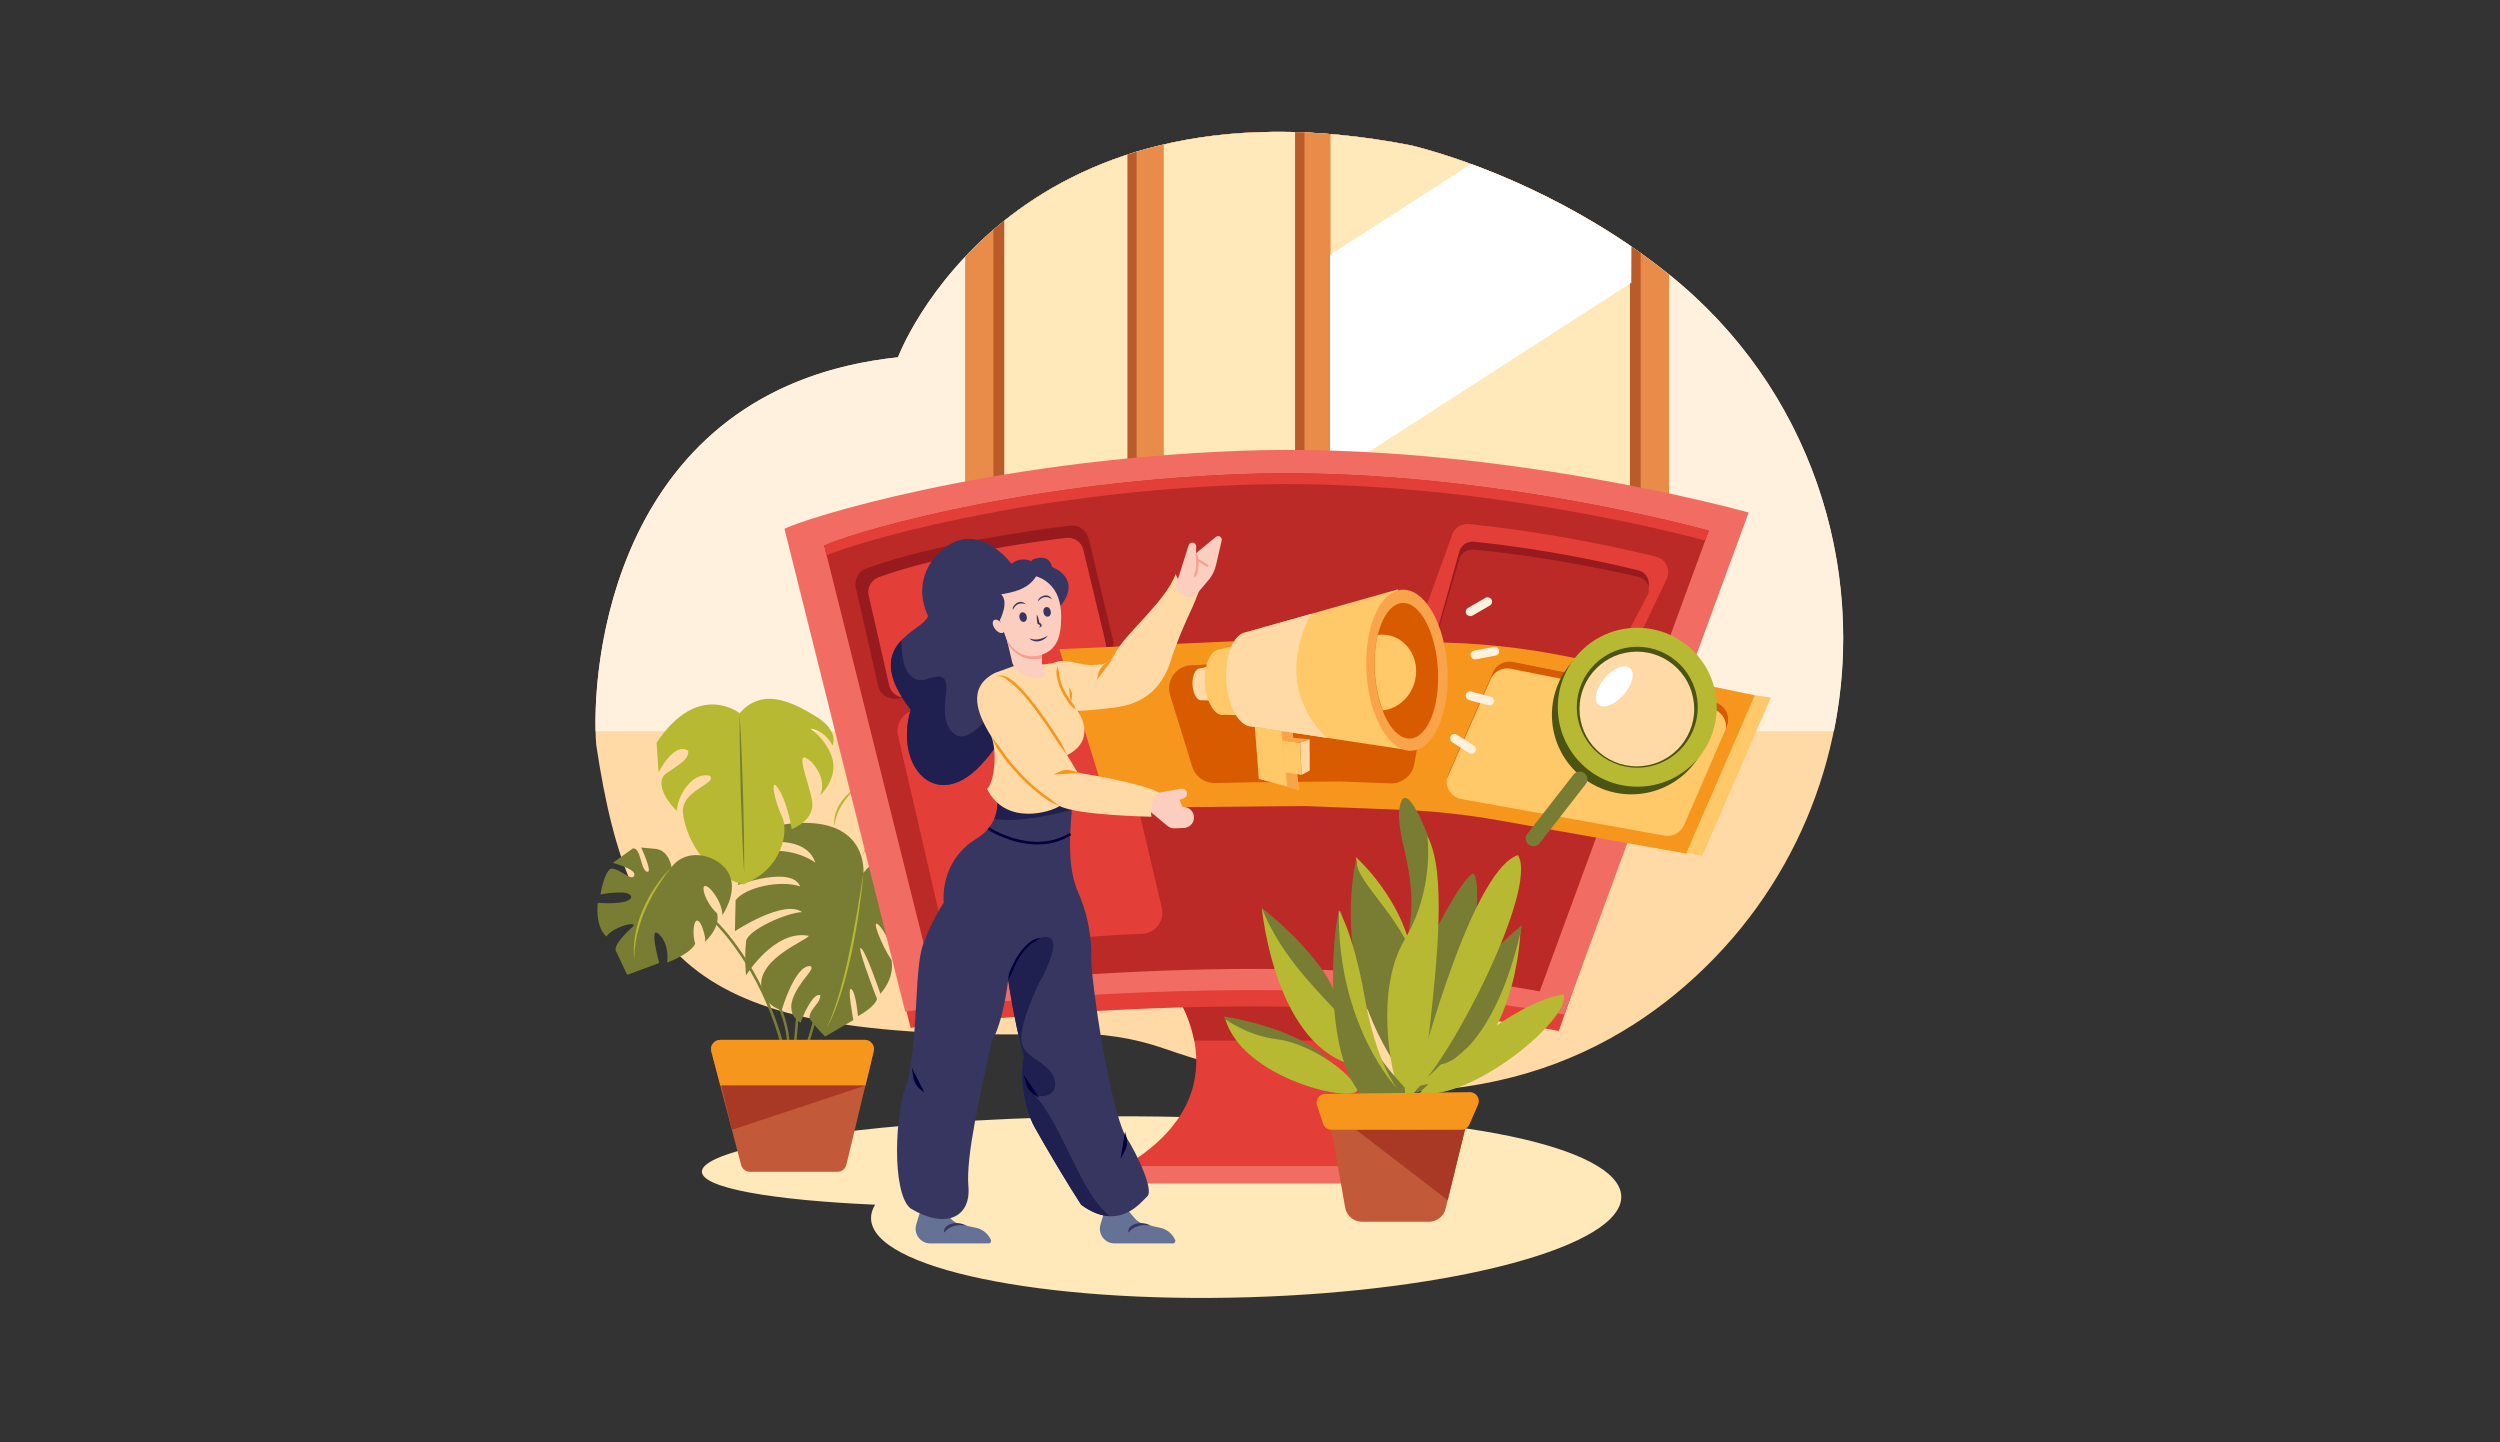 <?xml version="1.0" encoding="UTF-8"?>
<svg xmlns="http://www.w3.org/2000/svg" xmlns:xlink="http://www.w3.org/1999/xlink" id="a" data-name="01" viewBox="0 0 4027.6 2323.6">
  <rect x="0" y="0" width="4027.6" height="2323.6" fill="#333333" stroke="none"/>
  <defs>
    <clipPath id="b">
      <path d="m1446.6,575.6s175.5-468.8,827.7-341.2c100.9,25.3,266.6,89.7,412.9,206.5,363.1,289.8,378.9,840.7,28.9,1146.2-167.7,146.4-431.5,244.4-840.4,102.2-49.2-17.1-101.1-25.1-153.2-23.9-581.9,13.3-705.6-88.5-761.9-465.2-9.8-116.6,22.1-575.5,486-624.6Z" fill="none"></path>
    </clipPath>
  </defs>
  <path d="m2003.2,1800.6c-11,.3-21.9.7-32.7,1.2-83.5-3.8-181.1-4.5-285.2-1.4-307.4,9.2-555.7,48.4-554.5,87.5.8,26.1,112.9,45.6,279,52.9-4.5,7.4-6.8,15-6.5,22.6,2.4,79.9,274.9,136.5,608.6,126.5,333.7-10,602.4-82.9,600-162.7-2.4-79.9-274.9-136.5-608.6-126.5Z" fill="#ffe8ba"></path>
  <g>
    <path d="m1446.6,575.6s175.5-468.8,827.7-341.2c100.9,25.3,266.6,89.7,412.9,206.5,363.1,289.8,378.9,840.7,28.9,1146.2-167.7,146.4-431.5,244.4-840.4,102.2-49.2-17.1-101.1-25.1-153.2-23.9-581.9,13.3-705.6-88.5-761.9-465.2-9.8-116.6,22.1-575.5,486-624.6Z" fill="#ffd9a6"></path>
    <path d="m2687.3,440.9c-146.4-116.8-312-181.2-412.9-206.5-652.3-127.6-827.7,341.2-827.7,341.2-438.4,46.4-491,458.8-487.1,602.4h1994.9c53.8-264.6-36.8-553.3-267-737.1Z" fill="#fff1dd"></path>
    <g clip-path="url(#b)">
      <g>
        <rect x="1554.9" y="142" width="1134" height="714.7" fill="#e98c49"></rect>
        <rect x="1600.5" y="181.1" width="1042.7" height="646.8" fill="#ba5c29"></rect>
        <rect x="1617.9" y="198.8" width="1008" height="618.3" fill="#ffe8ba"></rect>
        <rect x="2100.1" y="142" width="43.4" height="714.7" fill="#e98c49"></rect>
        <rect x="1831.5" y="142" width="43.4" height="714.7" fill="#e98c49"></rect>
        <rect x="1816.3" y="181.1" width="15.2" height="675.6" transform="translate(3647.8 1037.7) rotate(180)" fill="#ba5c29"></rect>
        <rect x="2086.4" y="181.1" width="15.2" height="675.6" transform="translate(4188 1037.7) rotate(180)" fill="#ba5c29"></rect>
        <path d="m2473,197.7l-330.2,212.9v357.7l485.2-312.8,1.4-259.2s-155,0-156.4,1.4Z" fill="#fff"></path>
      </g>
    </g>
  </g>
  <g>
    <g>
      <g>
        <path d="m1281.3,1679.5c0,0-.1,0-.2,0-1.2,0-2-1.1-1.9-2.3,0-1.2,2.4-30.4,2.8-34,.1-1.1,1.2-2,2.3-1.8,1.1.1,2,1.2,1.8,2.3-.4,3.5-2.8,33.6-2.8,33.9,0,1.1-1,1.9-2.1,1.9Z" fill="#797d33"></path>
        <path d="m1301.8,1681.6c-.2,0-.4,0-.6,0-1.1-.3-1.7-1.5-1.4-2.6l29.7-100.5c.3-1.1,1.5-1.8,2.6-1.4,1.1.3,1.7,1.5,1.4,2.6l-29.7,100.5c-.3.9-1.1,1.5-2,1.5Z" fill="#797d33"></path>
        <path d="m1270,1681.6c-1.1,0-2-.9-2.1-2-.8-22-9.1-49.4-24.8-81.5-.8-1.5-1.2-2.5-1.3-2.8-.4-1.1.2-2.3,1.3-2.6,1.1-.4,2.3.2,2.6,1.3.1.3.5,1.1,1.1,2.3,15.9,32.6,24.4,60.6,25.2,83.2,0,1.2-.9,2.1-2,2.2,0,0,0,0,0,0Z" fill="#797d33"></path>
        <path d="m1259.4,1683c-.9,0-1.8-.6-2-1.5-33.4-123.2-103.4-191.5-104.1-192.2-.8-.8-.9-2.1,0-3,.8-.8,2.1-.9,3,0,.7.7,71.6,69.8,105.3,194.1.3,1.1-.4,2.3-1.5,2.6-.2,0-.4,0-.5,0Z" fill="#797d33"></path>
      </g>
      <path d="m1391,1406.4s9.9-106.1-147.2-75l-15.6,26.9s70.4-14.1,85.3,31.5c-22.3-15.9-60.5-25.5-95.5-13.8-14.9,20.2-29.7,49.9-29.7,49.9,0,0,87-31.8,100.8,2.1-31.8-10.6-88.1,1.1-104,22.3l-1.1,49.9s78.5-52,108.2-30.8c-25.5,1.1-87,28.7-90.2,46.7-3.2,29.7,0,55.2,0,55.2,0,0,45.6-74.3,100.8-63.7,0,6.4-80.7,35-76.4,81.7,4.2,31.8,32.9,38.2,32.9,38.2,0,0,21.2-72.2,45.6-71.1,8.5,2.1-6.4,15.9-14.9,28.7-8.5,12.7-29.7,44.6,0,62.6,2.1-8.5,19.1-47.8,30.8-44.6,9.6,5.3-24.4,27.6-14.9,40.3,9.6,12.7,23.3,26.5,23.3,26.5l45.6-26.5s-10.6-55.2-3.2-49.9c7.4,5.3,10.6,43.5,10.6,43.5,0,0,26.5-13.8,30.8-27.6-6.4-15.9-34-89.1-25.5-81.7,8.5,7.4,30.8,73.2,30.8,73.2,0,0,23.3-23.3,18-54.1-17-25.5-34-70-20.2-56.2,13.8,13.8,30.8,61.6,30.8,61.6,0,0,39.3-30.8,24.4-84.9-23.3-19.1-44.6-40.3,1.1-19.1-1.1-21.2-22.3-113.2-81.7-41.7Z" fill="#797d33"></path>
      <path d="m1391,1406.4c-1.7,21.4-4.4,42.8-7.5,64.1-3.1,21.3-7,42.5-11.3,63.5-4.6,21-9.6,42-16,62.5-6.5,20.5-13.8,41-24.6,59.6l6.6-14.7,5.6-15.1c1.9-5,3.4-10.2,5.1-15.3,1.7-5.1,3.1-10.2,4.6-15.4,3-10.3,5.6-20.7,8.2-31.1,2.4-10.5,4.9-20.9,6.9-31.4,4.6-21,8.4-42.1,12.1-63.2,1.9-10.6,3.6-21.2,5.3-31.8,1.8-10.6,3.4-21.2,5-31.8Z" fill="#b8b933"></path>
      <path d="m1191.5,1148.9s-66.9-53.1-133.7,47.8l3.2,47.8s24.4-49.9,47.8-35c1.1,14.9-15.9,22.3-36.1,37.1-20.2,14.9,7.4,52,18,59.4-1.1-17,21.2-63.7,53.1-56.2,11.7,13.8-47.8,23.3-43.5,60.5,4.2,37.1,32.9,96.6,96.6,114.6,64.7-24.4,74.3-87,62.6-110.4-11.7-23.3-20.2-66.9-5.3-43.5,14.9,23.3,21.2,64.7,21.2,64.7,0,0,38.2-13.8,32.9-45.6-5.3-31.8-31.8-90.2-1.1-62.6,27.6,29.7,13.8,54.1,13.8,54.1,0,0,34-30.8,17-67.9-17-37.1-44.6-43.5-25.5-38.2,19.1,5.3,28.7,25.5,28.7,25.5,0,0,11.7-23.3-26.5-46.7-38.2-23.3-86-47.8-123.1-5.3Z" fill="#b8b933"></path>
      <path d="m1191.5,1148.9c1.4,21.6,2.4,43.1,3.3,64.7.9,21.6,1.5,43.1,2.3,64.7.5,21.6,1.1,43.2,1.4,64.7l.4,32.4c0,10.8.1,21.6,0,32.4-.7-10.8-1.2-21.6-1.8-32.3l-1.4-32.4c-.9-21.6-1.5-43.1-2.3-64.7-.5-21.6-1.1-43.2-1.4-64.7-.3-21.6-.6-43.2-.4-64.8Z" fill="#797d33"></path>
      <path d="m1081.8,1397.2s-3.5-27.6-26.2-29.7l-22.6-2.1s19.8,42.4,9.2,38.9c-10.6-3.5-9.2-38.9-22.6-37.5-34,24.8-32.5,23.3-32.5,23.3,0,0,38.9,9.9,34.7,20.5-4.2,10.6-23.3-12-37.5-11.3-11.3,5.7-17,41.7-17,41.7,0,0,50.9-9.9,49.5,5-5,12.7-53.8,8.5-53.8,8.5,0,0-5,37.5,14.1,54.5,7.1-13.4,45.3-25.5,43.9-17.7-9.9,9.2-32.5,30.4-29,40.3l18.4,38.9,51.6-19.1s-17.7-63.7,0-46c17.7,17.7,12.7,45.3,12.7,45.3,0,0,37.5-13.4,45.3-30.4-6.4-20.5-.7-53.1,10.6-28.3,9.2,24.8,4.2,26.2,4.2,26.2,0,0,26.2-22.6,20.5-46.7-22.6-20.5-30.4-58-10.6-38.9,19.8,21.9,19.1,41.7,19.1,41.7,0,0,24.8-35.4,11.3-65.1-13.4-29.7-66.5-47.4-93.4-12Z" fill="#797d33"></path>
      <path d="m1081.8,1397.2c-4.4,5.3-8.6,10.6-12.5,16.3-4,5.5-7.7,11.2-11.3,17-7.1,11.6-13.4,23.7-18.8,36.1-5.6,12.4-9.5,25.4-12.7,38.6l-2.1,10-1.3,10.1-.7,5.1-.2,5.1c-.1,3.4-.3,6.8-.6,10.3-.9-13.6-.7-27.6,2.1-41.1,2.5-13.5,6.5-26.9,12.1-39.5,5.5-12.6,12.1-24.8,19.8-36.2,7.7-11.4,16.3-22.2,26.2-31.7Z" fill="#b8b933"></path>
      <path d="m1435.6,1223.9s-62.3-16.3-60.1,26.9c5,47.4,49.5,65.8,49.5,65.8,0,0,1.4-53.8,19.8-50.2,7.8,9.9-20.5,29.7-4.2,48.1,28.3,17.7,71.5,17,71.5,17,0,0,26.9-44.6,12-60.8-14.9-16.3-40.3-37.5-16.3-26.2l24.1,11.3s-53.8-113.2-96.2-31.8Z" fill="#b8b933"></path>
      <path d="m1435.6,1223.9c10,3.8,19.2,9.4,27.8,15.8,8.6,6.4,16.3,14.1,23,22.5,3.4,4.2,6.3,8.8,9.1,13.3,1.3,2.4,2.5,4.8,3.7,7.2.6,1.2,1.2,2.4,1.8,3.6l1.4,3.8c4.2,10,5.9,20.7,6.7,31.3-.6-2.6-1.3-5.2-1.8-7.8-.6-2.6-1.1-5.2-2.1-7.6l-2.4-7.5c-.9-2.5-2.1-4.8-3.1-7.2l-1.6-3.6c-.6-1.2-1.2-2.3-1.9-3.5-1.3-2.3-2.5-4.6-3.8-6.9-2.9-4.4-5.6-8.8-9-12.8-6.4-8.3-13.8-15.8-21.9-22.6-4-3.4-8.2-6.6-12.6-9.6-4.3-3.1-8.8-5.9-13.5-8.5Z" fill="#797d33"></path>
      <path d="m1528.2,1364s-53.1-16.3-50.9,33.3l11.3,41.7s12-36.8,21.9-24.1c-1.4,16.3-16.3,26.9.7,38.2l17,11.3s7.1-41,13.4-26.9c6.4,14.1-13.4,31.1,9.2,34.7,22.6,3.5,49.5-1.4,49.5-1.4,0,0,19.1-61.6,7.1-71.5-12-9.9-19.1-27.6-4.2-21.2l13.4,5s-48.8-96.9-88.4-19.1Z" fill="#b8b933"></path>
      <path d="m1528.2,1364c9.8,3.9,18.5,10.3,26.3,17.4,7.9,7.2,14.6,15.5,20.4,24.4,5.5,9.1,10.4,18.6,13.8,28.6,1,2.5,1.7,5,2.4,7.6l2.1,7.6c1.1,5.2,2,10.4,2.8,15.5-1.7-5-2.9-10.1-4.6-15l-2.6-7.4c-.8-2.5-1.7-4.9-2.9-7.3-1.1-2.4-2.1-4.8-3.1-7.2-1-2.4-2.3-4.6-3.5-7-2.2-4.7-5.1-9.1-7.7-13.5-5.6-8.7-12.1-16.9-19.3-24.3-1.8-1.9-3.6-3.7-5.6-5.4-1.9-1.8-3.9-3.4-5.9-5.1-4-3.3-8.3-6.3-12.8-9Z" fill="#797d33"></path>
      <path d="m1379,1269.2c-4.5,4.3-8.5,8.9-12.4,13.5-3.9,4.7-7.5,9.6-10.6,14.7-3.2,5.1-5.7,10.6-7.8,16.2-2,5.7-3.1,11.6-3.8,17.8-.7-6.1-.6-12.5,1-18.6,1.6-6.1,4.1-12,7.4-17.3,6.7-10.6,15.6-19.9,26.2-26.3Z" fill="#b8b933"></path>
      <path d="m1513.4,1360.5c-5.5-3-11-5.7-16.7-8.1-5.7-2.5-11.4-4.8-17.3-6.6-11.7-3.8-23.8-6.5-36-6.2-6.1,0-12.1.9-17.8,2.7-5.8,1.8-11.1,4.7-15.8,8.4-2.5,1.8-4.5,4-6.7,6.1-1.9,2.4-3.9,4.7-5.5,7.3-3.6,5-6.1,10.7-8.7,16.3,3.4-11.9,9.2-23.7,19.1-32,4.8-4.2,10.5-7.4,16.6-9.5,6.1-2,12.5-2.9,18.9-3,12.8-.1,25.3,2.8,37,7.3,11.7,4.5,22.9,10.2,33.1,17.5Z" fill="#b8b933"></path>
      <path d="m1160.2,1675.3h232.9c9.6,0,16.6,8.9,14.4,18.2l-44,183c-1.6,6.6-7.5,11.3-14.4,11.3h-140.8c-6.7,0-12.6-4.5-14.3-11l-48.2-183c-2.5-9.4,4.6-18.5,14.3-18.5Z" fill="#c25939"></path>
      <path d="m1393.2,1675.3h-232.9c-9.7,0-16.7,9.2-14.3,18.5l14.5,55h233.8l13.3-55.3c2.2-9.3-4.8-18.2-14.4-18.2Z" fill="#f7961d"></path>
      <polygon points="1394.2 1748.8 1162.2 1748.8 1179.2 1820.1 1394.2 1748.8" fill="#a93924"></polygon>
    </g>
    <g>
      <polygon points="2827.3 1120.1 2717 1374.2 2742.3 1378.7 2853 1123.8 2827.3 1120.1" fill="#ffc869"></polygon>
      <g>
        <g>
          <path d="m1887.4,1591.4s129,166.8-77.2,288.3h494.2s-176-115.7-84.7-298.7c-74.4,0-332.3,10.4-332.3,10.4Z" fill="#e43e38"></path>
          <path d="m2219.7,1581c-74.4,0-332.3,10.4-332.3,10.4,0,0,27.2,35.2,36.6,85h269.6c1.3-29.2,9-61.2,26.1-95.4Z" fill="#bb2a26"></path>
          <path d="m1272.5,878.3l194.5,777.6s586-80.9,1044.3,5l286-814.3s-389-109.6-800-94.1c-408.7,15.5-696.1,110-724.8,125.7Z" fill="#e43e38"></path>
          <path d="m1263.8,852l194.5,777.6s603.5-80.9,1061.8,5l297-808.9s-408.7-114.9-819.7-99.4c-408.7,15.5-704.8,110-733.5,125.7Z" fill="#f16c62"></path>
          <path d="m1327.9,879.1l178.4,713.5s553.7-74.2,974.2,4.6l272.5-742.2s-375-105.4-752.1-91.2c-375,14.2-646.7,100.9-673,115.3Z" fill="#bb2a26"></path>
          <path d="m2000.9,781.2c349.7-13.2,697.6,76.5,746.2,89.6q5.8-15.9,5.8-15.9s-375-105.4-752.1-91.2c-375,14.2-646.7,100.9-673,115.3l3.9,15.6c42.5-18.8,307.8-99.8,669.1-113.4Z" fill="#e43e38"></path>
          <path d="m2339.6,861.1l-132.8,368.4c-5.3,14.7,3.8,30.7,19.2,33.6l257.7,49.1c11.4,2.2,22.8-3.6,27.7-14.1l173.7-365.5c6.9-14.5-1.2-31.7-16.8-35.6-52.7-13-168.8-39.2-302.1-52.7-11.6-1.2-22.6,5.7-26.6,16.7Z" fill="#e43e38"></path>
          <path d="m2351.4,887.2l-46.7,167.2c-4.6,12.9,3.3,26.9,16.8,29.5l225.9,43.1c10,1.9,20-3.2,24.3-12.3l82.5-164.6c6.1-12.7-1.1-27.8-14.8-31.2-46.2-11.4-148-34.3-264.8-46.2-10.2-1-19.8,5-23.3,14.6Z" fill="#971b1e"></path>
          <path d="m2351.4,899.3l-46.7,158.7c-4.6,12.2,3.3,25.5,16.8,28l225.9,40.9c10,1.8,20-3,24.3-11.7l82.5-156.2c6.1-12.1-1.1-26.4-14.8-29.6-46.2-10.9-148-32.6-264.8-43.9-10.2-1-19.8,4.7-23.3,13.9Z" fill="#bb2a26"></path>
          <path d="m1378.9,947.5l35.8,157.1c3.3,14.4,17.3,23.6,31.8,20.8l325-61.7c15.4-2.9,25.2-18.1,21.5-33.3l-39.1-162.8c-3.3-13.5-16.1-22.5-29.9-20.8-59.6,7.2-216.7,28.8-327.8,68.7-13,4.7-20.5,18.4-17.4,31.9Z" fill="#971b1e"></path>
          <path d="m1399.5,959.3l33,144.8c3,13.3,16,21.7,29.3,19.2l299.6-56.8c14.2-2.7,23.2-16.7,19.9-30.7l-36-150.1c-3-12.5-14.8-20.7-27.6-19.2-55,6.6-199.8,26.6-302.2,63.4-12,4.3-18.9,17-16.1,29.4Z" fill="#e43e38"></path>
          <path d="m1446.8,1185.2l74.8,323.9c4.1,17.9,21.7,29.4,39.8,26,50.4-9.6,154.8-26.7,277.8-30.5,21.7-.7,37.5-21,32.5-42.2l-80.2-340.5c-4-17.1-20.2-28.3-37.6-26.2-51.4,6.4-161.3,21.7-281,48.3-18.6,4.1-30.4,22.6-26.1,41.2Z" fill="#e43e38"></path>
          <rect x="1810.2" y="1879.7" width="494.2" height="27" fill="#f16c62"></rect>
        </g>
        <g>
          <g>
            <path d="m1909.1,1300.3l189.7-1.8,156.8,6c52.7,2,105.2,7.6,157.1,16.8l303.8,53.8,110.7-254.9-299-61.8c-73.7-15.2-148.7-23.1-224-23.5l-318.6-1.7-278.8,12.7,79.5,256.9,122.7-2.3Z" fill="#f7961d"></path>
            <g>
              <path d="m2018.9,1260.3l138.9-1.3,82.3,3.1c18.6.7,34.9-12.4,38.3-30.8l21.9-121.6c4.1-22.9-13.4-43.9-36.6-44.1l-188.7-1-155.8,7.1c-24.5,1.1-41.3,25.1-34.1,48.5l35.6,114.9c4.9,15.9,19.8,26.7,36.5,26.4l61.7-1.2Z" fill="#d85b00"></path>
              <g>
                <path d="m2354.4,1287.4l326.9,58.8c13.3,2.4,26.4-4.7,31.8-17l68.8-158.5c7.4-17-2.8-36.4-21-40l-323.5-64.5c-13.4-2.7-26.8,4.3-32.3,16.8l-72.1,164.2c-7.6,17.2,3,36.9,21.4,40.3Z" fill="#ffc869"></path>
                <path d="m2760.9,1130.7l-323.5-64.5c-13.4-2.7-26.8,4.3-32.3,16.8l-72.1,164.2c-1.1,2.5-1.8,5-2.1,7.5l70.6-160.6c5.5-12.5,18.9-19.5,32.3-16.8l323.5,64.5c15.6,3.1,25.2,17.9,23,32.7l1.6-3.7c7.4-17-2.8-36.4-21-40Z" fill="#d85b00"></path>
              </g>
            </g>
          </g>
          <g>
            <circle cx="2628.2" cy="1151.7" r="128" fill="#4c5413"></circle>
            <circle cx="2637.7" cy="1139.4" r="128" fill="#b8b933"></circle>
            <circle cx="2637.7" cy="1139.4" r="97.4" fill="#4c5413"></circle>
            <circle cx="2637" cy="1142.2" r="92.4" fill="#ffd9a6"></circle>
            <ellipse cx="2601.1" cy="1106.7" rx="39" ry="20.4" transform="translate(65.4 2356) rotate(-49.3)" fill="#fff"></ellipse>
            <path d="m2462.9,1360.7h0c-5.5-4.2-6.5-12.1-2.2-17.5l74.3-95.3c4.2-5.5,12.1-6.5,17.5-2.2h0c5.5,4.2,6.5,12.1,2.2,17.5l-74.3,95.3c-4.2,5.5-12.1,6.5-17.5,2.2Z" fill="#797d33"></path>
          </g>
          <g>
            <g>
              <rect x="2359.6" y="1119.2" width="46.8" height="14.3" rx="7.1" ry="7.1" transform="translate(370.8 -576.1) rotate(14.9)" fill="#fff1dd"></rect>
              <rect x="2333.8" y="1191.1" width="46.8" height="14.3" rx="7.1" ry="7.1" transform="translate(1024.7 -1085.7) rotate(32.8)" fill="#fff1dd"></rect>
              <rect x="2369.1" y="1043.7" width="46.8" height="14.3" rx="7.1" ry="7.1" transform="translate(-153.8 463.8) rotate(-10.7)" fill="#fff1dd"></rect>
              <rect x="2359.4" y="971.8" width="46.8" height="14.3" rx="7.1" ry="7.1" transform="translate(-169.8 1325.5) rotate(-30.1)" fill="#fff1dd"></rect>
            </g>
            <g>
              <path d="m1955.9,1128.8l-3.8-56.5-19.4,4.6s0,0,0,0c-7,.3-12.2,12.1-11.5,26.3.7,14.2,7,25.4,14,25,.5,0,.9,0,1.3-.2l19.3.8Z" fill="#ffd9a6"></path>
              <path d="m2013.1,1152.7l-9-116.3-39.8,9.9s0,0,0,0c-14.5.9-24.8,25.2-23.1,54.4,1.7,29.2,14.9,52.1,29.3,51.3.9,0,1.9-.2,2.8-.5l39.7,1.2Z" fill="#ffc869"></path>
              <polygon points="2021.6 1171.2 2028 1255 2092.4 1272.2 2082.5 1180 2021.6 1171.2" fill="#ffc869"></polygon>
              <polygon points="2064.4 1176.8 2073.8 1268 2092.2 1272.9 2082.5 1180 2064.4 1176.8" fill="#f9a44a"></polygon>
              <path d="m2270.3,1208.7l-17.9-259.3-245.6,69.3c-1.3.2-2.5.6-3.7,1.1l-2,.6v.3c-16.7,8.4-27.8,39.6-25.6,76,2.4,41,20.8,73.5,41.3,73.7l253.5,38.3Z" fill="#ffc869"></path>
              <ellipse cx="2266.8" cy="1079.3" rx="65.3" ry="129.9" transform="translate(-60.2 136.8) rotate(-3.4)" fill="#f9a44a"></ellipse>
              <ellipse cx="2265.9" cy="1080.1" rx="50.9" ry="109.4" transform="translate(-60.3 136.8) rotate(-3.4)" fill="#d85b00"></ellipse>
              <path d="m2240.2,1024.2c-6.8-1.8-13.8-2.2-20.5-1.3-4.2,17.5-6,38.2-4.7,60.2,1.4,23,6,44.1,12.7,61.4,23.5-2.5,44.6-20.4,51.5-46.3,8.8-32.8-8.7-66-39-74Z" fill="#ffc869"></path>
              <polygon points="2066.5 1193.3 2094.7 1196.4 2096.7 1248.4 2070.4 1244.1 2066.5 1193.3" fill="#ffc869"></polygon>
              <polygon points="2066.5 1193.3 2084.1 1188.7 2109.8 1191.1 2094.7 1196.4 2066.5 1193.3" fill="#f9a44a"></polygon>
              <polygon points="2094.7 1196.4 2096.9 1248.5 2110.1 1241.2 2109.8 1191.1 2094.7 1196.4" fill="#ffd9a6"></polygon>
              <path d="m2112.2,989l-105.4,29.8c-1.3.2-2.5.6-3.7,1.1l-2,.6v.3c-16.7,8.4-27.8,39.6-25.6,76,2.4,41,20.8,73.5,41.3,73.7l120.5,18.2c-75-74.9-46.9-158.5-25.1-199.7Z" fill="#ffd9a6"></path>
            </g>
          </g>
        </g>
      </g>
    </g>
    <g>
      <path d="m2373.6,1407.5c22.1,15.5-17.7,305.3-83,349.6-64.2,33.2,10.8-236.3,10.8-236.3,0,0,54.8-110.4,72.2-113.3Z" fill="#797d33"></path>
      <path d="m2184.4,1380.9s100.7,88.5,94,208c-6.6,119.5-79.6,40.9-77.4-15.5,2.2-56.4-16.6-192.5-16.6-192.5Z" fill="#b8b933"></path>
      <path d="m2185.5,1382.1s-47.6,178.1,71.9,346.3c110.6-190.3-83-292-71.9-346.3Z" fill="#797d33"></path>
      <path d="m2032.9,1462.8s113.9,87.4,123.9,159.3c10,71.9-91.8-56.4-123.9-159.3Z" fill="#797d33"></path>
      <path d="m2303.9,1355.5s-38.7-107.3-48.7-56.4c-10,50.9,38.7,117.3,8.8,224.6-14.4,116.2,64.2-88.5,39.8-168.1Z" fill="#797d33"></path>
      <path d="m2032.9,1462.8s21,232.3,158.2,255.5c40.9-49.8-104-117.3-158.2-255.5Z" fill="#b8b933"></path>
      <path d="m1972,1637.6s169.3,24.3,189.2,107.3c-94-31-179.2-71.9-189.2-107.3Z" fill="#797d33"></path>
      <path d="m2284,1749.3c-3.5.4,116.2-81.9,165.9-256.6-1.1,45.4-21,238.9-165.9,256.6Z" fill="#b8b933"></path>
      <path d="m2452.1,1490.5s-131.6,102.9-146,217.9c13.3,25.4,104-19.9,146-217.9Z" fill="#797d33"></path>
      <path d="m2286.2,1762.2s126.1-140.5,232.3-160.4c16.6,34.3-141.6,170.4-232.3,160.4Z" fill="#b8b933"></path>
      <path d="m2145,1820.1l22.1,125.4c2.3,13.2,13.8,22.8,27.2,22.8h107.8c12.7,0,23.8-8.7,26.8-21.1l31.4-128.3-215.3,1.1Z" fill="#c25939"></path>
      <polygon points="2184.4 1819.9 2332.3 1933.5 2360.3 1819 2184.4 1819.9" fill="#a93924"></polygon>
      <path d="m1974.2,1642s35.4,26.5,81.9,32.1c46.5,5.5,107.3,43.1,129.4,76.3,22.1,33.2-181.4-5.5-211.3-108.4Z" fill="#b8b933"></path>
      <path d="m2299.5,1347.8s12.2,84.1-36.5,165.9c-48.7,81.9-22.1,215.7-8.8,244.5,24.3,23.2,38.7-6.6,49.8-108.4,11.1-101.8,26.5-247.8-4.4-302Z" fill="#b8b933"></path>
      <path d="m2263,1752.6c-1.1-4.4-58.6-55.3-76.3-125-17.7-69.7-22.1-199.1-32.1-148.2-10,50.9-19.9,242.3,49.8,294.3,69.7,52,58.6-21,58.6-21Z" fill="#797d33"></path>
      <path d="m2156.8,1466.1s23.2,35.4,42,141.6c18.8,106.2,52,146,52,146,0,0-96.2-99.6-94-287.6Z" fill="#b8b933"></path>
      <path d="m2277.3,1759.3s88.5-355.1,168.1-381.7c34.3,54.2-113.9,340.7-168.1,381.7Z" fill="#b8b933"></path>
      <path d="m2121.9,1781.1l9.5,29.1c1.9,5.9,7.4,9.9,13.6,9.9h209.2c5.7,0,10.9-3.4,13.1-8.6l13.9-31.9c4.2-9.5-2.9-20.2-13.3-20.1l-232.7,2.8c-9.7.1-16.4,9.6-13.4,18.8Z" fill="#f7961d"></path>
    </g>
  </g>
  <g>
    <g>
      <path d="m1627.5,906s-64-85.3-127.9,0c-16.7,26.9-18.5,55.6-4.6,86.2-5.6,25-111.3,43.5-27.8,151.1-27.8,94.6,45.4,171.6,120.5,80.7,77.7-87.5,70.8-261.3,70.8-261.3l-30.9-56.7Z" fill="#373660"></path>
      <path d="m1616.7,1144.5c-20.2-9.2-55.9,68.5-84.9,32.3-29-36.2,23.5-106.6-42.5-81.4-32.8,4.6-37.3-37.5-37-63.9-20,21.2-30.5,53.3,14.8,111.9-27.8,94.6,45.4,171.6,120.5,80.7,17.4-19.5,30.5-43.4,40.4-68.6-4.5-5.6-8.4-9.6-11.4-10.9Z" fill="#1f1f50"></path>
    </g>
    <g>
      <g>
        <g>
          <path d="m1818,1950.9l10.1,11.8c4.3,5.1,10.2,8.6,16.7,10l24.6,5.4c10.6,2.3,19.5,9.6,23.8,19.6h0c1.1,2.6-.8,5.5-3.6,5.5h-94.2c-5.7,0-11.1-2-15.4-5.8h0c-7-6.1-9.8-15.7-7.1-24.6l6.6-21.9h38.7Z" fill="#657295"></path>
          <path d="m1854.9,1975s-23.4-6.6-36.8,10.8c-3.4-12.4,19.2-21,36.8-10.8Z" fill="#373660"></path>
        </g>
        <g>
          <path d="m1521.2,1950.9l10.1,11.8c4.3,5.1,10.2,8.6,16.7,10l24.6,5.4c10.6,2.3,19.5,9.6,23.8,19.6h0c1.1,2.6-.8,5.5-3.6,5.5h-94.2c-5.7,0-11.1-2-15.4-5.8h0c-7-6.1-9.8-15.7-7.1-24.6l6.6-21.9h38.7Z" fill="#657295"></path>
          <path d="m1558,1975s-23.4-6.6-36.8,10.8c-3.4-12.4,19.2-21,36.8-10.8Z" fill="#373660"></path>
        </g>
      </g>
      <g>
        <path d="m1814.2,1831.6c-17.6-26.9-46.4-172.5-56.1-278.2,1.8-49.2-8.6-87.6-21.1-115.6,0,0,0,0,0,0-31.1-71.3,6-180.4-18.2-156.8-22.8,26.4-64.8,7-113.3,0,2.6,8.6,1.9,18.3-.2,27.3-4.1,18-16,33-31.8,42.6-61.3,37.1-53.1,103.3-53.1,103.3,0,0-19.5,28.7-33.4,67.7-13.9,38.9-7.4,145.6-25,220.7-20.4,47.3-26,178,4.6,204,56.6,34.3,97.4,14.8,93.6-34.3-4.6-49.1,19.5-150.2,37.1-233.7,19.5-32.5,26.9-100.1,26.9-100.1,0,0,8.3,60.3,25,123.3-6.5,27.8-.9,80.7,17.6,114,18.5,33.4,55.6,95.5,75.1,125.2,61.2,44.5,96.4-4.6,106.6-13.9,10.2-9.3-14.8-64.9-34.3-95.5Z" fill="#373660"></path>
        <path d="m1601.8,1318.9c36.7,7.8,103.2-8.5,125-14.4.1-1.8.3-3.6.4-5.3l-19.5-9.4c-24,12.3-60.7-2.8-102.2-8.8,2.6,8.6,1.9,18.3-.2,27.3-.8,3.7-2.1,7.2-3.5,10.6Z" fill="#1f1f50"></path>
        <path d="m1666.8,1815.9c18.5,33.4,55.6,95.5,75.1,125.2,17.4,12.7,32.8,17.7,46,18.3-48.3-38.2-76.7-148.7-122-195.9,34.1,12.2,49.3-23.3,14.4-48.6-34.9-25.3-52.7-24.8-9.9-124.3,55.3-98.1,6.6-79.7,6.6-79.7-38.2,8.5-52.8,67.7-52.8,67.7,0,0,8.3,60.3,25,123.3-6.5,27.8-.9,80.7,17.6,114Z" fill="#1f1f50"></path>
        <g>
          <path d="m1674.1,1768.6l-8.2-5.2c-6.2-3.9-10.7-9.9-12.6-16.9l-4.2-15.1,25.1,37.1Z" fill="#00003a"></path>
          <path d="m1812.5,1823.2l2.4,9.4c1.8,7.1.9,14.5-2.5,21l-7.3,13.8,7.4-44.2Z" fill="#00003a"></path>
          <path d="m1489.3,1760.4l-7.5-6.2c-5.6-4.6-9.3-11.2-10.4-18.4l-2.3-15.5,20.2,40Z" fill="#00003a"></path>
        </g>
        <g>
          <path d="m1624.1,1578.5c.3-3.8,1-7.5,1.9-11.2,1.4-3.5,2.8-7,4.4-10.4,3.2-6.8,6.7-13.5,11-19.7,4.3-6.2,9.1-12.1,15-17.1,1.4-1.3,3-2.3,4.6-3.5,1.5-1.2,3.1-2.2,4.9-3.1,3.6-1.5,7.4-2.2,11.1-2.8-3.3,2-6.6,3.5-9.3,6-.7.5-1.6.8-2.4,1.3-.8.5-1.5,1-2.2,1.6-1.4,1.1-3,2-4.3,3.3-5.5,4.7-10.1,10.4-14.3,16.4-4.2,6-7.6,12.5-10.7,19.2-1.6,3.3-3,6.7-4.3,10.2-1.8,3.2-3.6,6.5-5.3,9.9Z" fill="#00003a"></path>
          <path d="m1671.4,1360.5c-43.3,0-79.8-23.7-80.4-24.1l2.4-3.6c.7.5,70.6,45.8,130.1,9l2.2,3.6c-17.9,11.1-36.7,15-54.4,15Z" fill="#00003a"></path>
        </g>
      </g>
    </g>
    <g>
      <path d="m1867.2,1277l35.6-6.4c5.5-1,10.3,3.8,9.4,9.3h0c-.5,3-2.6,5.4-5.5,6.4l-6.6,2.1,4.8,11.2,4.2.6c10.9,1.6,17.4,13.1,13.2,23.2h0c-2.5,6.1-8.4,10.2-15,10.5l-14.8.6c-4.2.2-8.3-1.2-11.6-3.9l-26-21.5c-5.2-4.3-7.2-11.4-4.7-17.6,2.5-6.2,7.4-13,16.9-14.7Z" fill="#fbcebf"></path>
      <g>
        <path d="m1893.9,924.4s10.7,33,37.8,27.4c-14.4,39.4-21.9,45.2-42.8,103.9-16.9,63.3-57.4,79.9-95,84.4-37.6,4.6-57.8,5.2-57.8,5.2,0,0,33.5,45.7-16.9,71.2l16.9,28.3s104,16.4,131.2,32.2c-17.8,18.5-12.1,38.8-12.1,38.8,0,0-119.2-2.1-148.2-17.3-12.6,9.2-86.5,33.2-116.8-27.5,10.5-8.5,17.5-56.7,7-84.3-22.8-36.4-40.1-79.3,5.9-102.7l33.9-12.3s50.1,1.2,64.2-5.1c14.1-6.3,45.5,6.5,58.5,4.8,13.1-1.7,26.3,2.4,37.1-19.3,14.2-29.7,82.4-84,97.2-127.6Z" fill="#ffd9a6"></path>
        <g>
          <path d="m1733.9,1143.4c-2.9-1.7-5.6-3.8-8.2-5.9-2.1-2.6-4.1-5.2-6-8-3.8-5.5-7.2-11.2-10-17.3-2.9-6-5-12.4-6.5-19l-.9-5c-.3-1.7-.4-3.4-.5-5,.2-3.4,1.2-6.8,2-10,.9,3.3,1.1,6.5,2.2,9.6.2,1.6.2,3.2.5,4.7l.9,4.7c1.4,6.2,3.4,12.3,6.2,18.1,2.7,5.8,6,11.4,9.7,16.6,1.9,2.6,3.8,5.2,5.8,7.7,1.5,2.9,3.2,5.7,4.9,8.7Z" fill="#f7961d"></path>
          <path d="m1719.1,1216.4l-13.3-17.6c-3.9-6.2-7.8-12.3-11.9-18.4-8.1-12.2-16.4-24.2-25.1-35.9-8.8-11.7-17.9-23.1-28-33.5-5.1-5.2-10.4-10.1-16.2-14.2-2.7-2.3-5.6-4.4-8.8-5.8-3.2-1.5-6.8-2.3-10.4-1.2,3.2-1.9,7.4-1.9,11.1-.9,3.7.9,7.2,2.6,10.5,4.4,6.2,4.3,11.7,9.4,16.8,14.7,10.3,10.6,19.5,22.1,28.4,33.9,8.8,11.8,17.2,23.8,25.3,36.1,4.1,6.1,8,12.3,11.9,18.5,3.3,6.6,6.7,13.1,9.7,19.9Z" fill="#f7961d"></path>
          <path d="m1706.9,1298.4c-6.3-2.3-12.2-5.4-18.1-8.5-5.5-3.8-10.9-7.7-16.1-11.9-10.4-8.3-20.3-17.3-29.5-26.8-9.1-9.7-18-19.6-25.9-30.4-4.1-5.2-7.7-10.8-11.6-16.3-3.1-5.9-6-12-8.7-18,4.3,5.2,8,10.6,12.3,15.6,3.8,5.4,7.3,10.9,11.4,16.1,7.8,10.6,16.5,20.4,25.5,30,9.1,9.5,18.9,18.3,29.1,26.5,5.1,4.1,10.4,8,15.8,11.7,5,4.2,10.3,8.2,15.7,12.1Z" fill="#f7961d"></path>
          <path d="m1766.9,1095.5l2.2-9.2c1.6-6.9,5.8-13,11.6-17l12.5-8.6-26.3,34.8Z" fill="#f7961d"></path>
          <path d="m1722.1,1107.3l2.8,4.7c2.1,3.6,2.8,7.8,2,11.8l-1.8,8.7-3.1-25.3Z" fill="#f7961d"></path>
          <path d="m1697.5,1247.8l8.4-4.3c6.3-3.2,13.6-4,20.4-2.1l14.7,4-43.6,2.4Z" fill="#f7961d"></path>
        </g>
      </g>
      <g>
        <path d="m1902.6,956.1c-6.1-3.3-9-10.5-6.9-17.1l19.3-60.7c.9-2.6,3.3-4.3,6-4.2h0c3.4,0,6.1,2.9,6.1,6.3l-.2,10.7,31.9-26.1c1.9-1.5,4.5-1.7,6.6-.6h0c2.2,1.3,3.4,3.9,2.8,6.4l-9.1,39.3c-2.3,9.9-7.1,19.1-14,26.6l-16.9,20.1c-4.4,5.3-12,6.7-18.1,3.4l-7.5-4.1Z" fill="#fbcebf"></path>
        <g>
          <path d="m1926.8,891.1c1.2,1.4,2.2,3,3,4.6.3,1.7.6,3.5.8,5.2.4,3.5.4,7,.2,10.5-.2,3.5-.8,7-1.7,10.4-.4,1.7-1,3.4-1.7,5-1.1,1.5-2.5,2.8-3.9,3.9,0-1.9.4-3.6.4-5.3.6-1.5,1.1-3.1,1.6-4.6.9-3.2,1.4-6.4,1.6-9.7.2-3.3.1-6.6-.2-9.9-.2-1.6-.4-3.3-.7-4.9l.6-5.3Z" fill="#f6a08d"></path>
          <path d="m1928.8,901.3c1.2-.2,2.2-.2,3.3-.1.8.5,1.5,1,2.3,1.5l4.7,2.9,4.7,2.9,2.3,1.4c.5,1,1,1.9,1.4,3-1.2.1-2.2.1-3.3.1l-2.3-1.4-4.7-2.9-4.7-2.9c-.8-.5-1.5-1-2.3-1.4-.5-.9-1-1.9-1.4-3Z" fill="#f6a08d"></path>
        </g>
      </g>
    </g>
    <g>
      <g>
        <path d="m1678.4,1048.9l.4,21s16.3,25.4-12,22.2c-28.3-3.2-35.7-23.5-35.7-23.5l-10-42.3,57.4,22.6Z" fill="#fbcebf"></path>
        <path d="m1677.8,1060.9c.3,0,.5-.1.8-.2l-.2-11.8-57.4-22.6,2.6,10.8c13.4,20.8,32.6,28.3,54.2,23.8Z" fill="#f6a08d"></path>
      </g>
      <g>
        <path d="m1663.1,901.8s26.2-12.8,31.8,11.6c14.8,6,45.5,26.4,10.9,66.1-33.2,34.8-81.9-29.1-81.9-29.1l39.2-48.6Z" fill="#373660"></path>
        <path d="m1664.6,927.2c18.5,3.8,33.8,17.4,40.1,35.2,2.9,8.2,5,18.4,4.9,30.7,0,30.7-5.5,55.2-35.7,63-25.7,5.3-47.6-7.8-59.1-42.1-11.3-34.4-13.8-74.1,23.3-86,9.8-2.1,17.8-2.6,26.4-.9Z" fill="#fbcebf"></path>
        <path d="m1610.7,999.3s15.6-29.4,2.1-41.8c17.4-3.1,43.3-7.2,56.5-29.2,11-19.1-17.2-37.3-39.4-20.4-25.1-7.2-57.4,21.8-41.3,65.1l29.7,62.5s3.1-6.2,2.6-7.1-10.2-29.2-10.2-29.2Z" fill="#373660"></path>
        <ellipse cx="1608.9" cy="1010.2" rx="7.1" ry="12.5" transform="translate(-282.3 1190.4) rotate(-37.6)" fill="#fbcebf"></ellipse>
        <g>
          <g>
            <path d="m1670.5,989.8c-.4,2.5-.3,4.9-.1,7.3.2,2.4.5,4.8,1,7.1l.2.8.7.4c.7.3,1.5.7,2.1,1.1.6.4,1.2.9,1.4,1.2.2.2.2.7-.4,1.3-.6.6-1.3,1.1-2.1,1.7,1,0,1.9-.1,2.9-.5.5-.3,1-.5,1.4-1,.5-.5.7-1.4.5-2.1-.3-1.5-1.2-2.3-1.9-3-.8-.7-1.6-1.2-2.6-1.7l.9,1.2c-.3-2.4-.9-4.7-1.5-7-.7-2.3-1.4-4.6-2.6-6.8Z" fill="#373660"></path>
            <path d="m1688.1,1024.4c-4.9,2.4-9.6,4.5-14.6,5.4-2.4.6-4.9.6-7.4.4-2.5-.1-5-1-7.7-1.7,1.9,1.9,4.4,3.6,7.2,4.2,2.8.8,5.7.9,8.5.3,2.8-.6,5.5-1.6,7.8-3.1,2.4-1.5,4.5-3.3,6.1-5.6Z" fill="#373660"></path>
          </g>
          <ellipse cx="1686.7" cy="986.3" rx="5.9" ry="7.8" transform="translate(-171.2 381.4) rotate(-12.3)" fill="#373660"></ellipse>
          <g>
            <ellipse cx="1648.1" cy="994.7" rx="5.9" ry="7.8" transform="translate(-173.9 373.4) rotate(-12.3)" fill="#373660"></ellipse>
            <path d="m1652.7,973.7s-13.6-7-20.8,8.7c-2.9-5.6,11.1-19.6,20.8-8.7Z" fill="#373660"></path>
          </g>
          <path d="m1694.9,965.6s-11.4-10.2-22.4,3.1c-1.3-6.2,15.7-16.1,22.4-3.1Z" fill="#373660"></path>
        </g>
      </g>
    </g>
  </g>
</svg>

